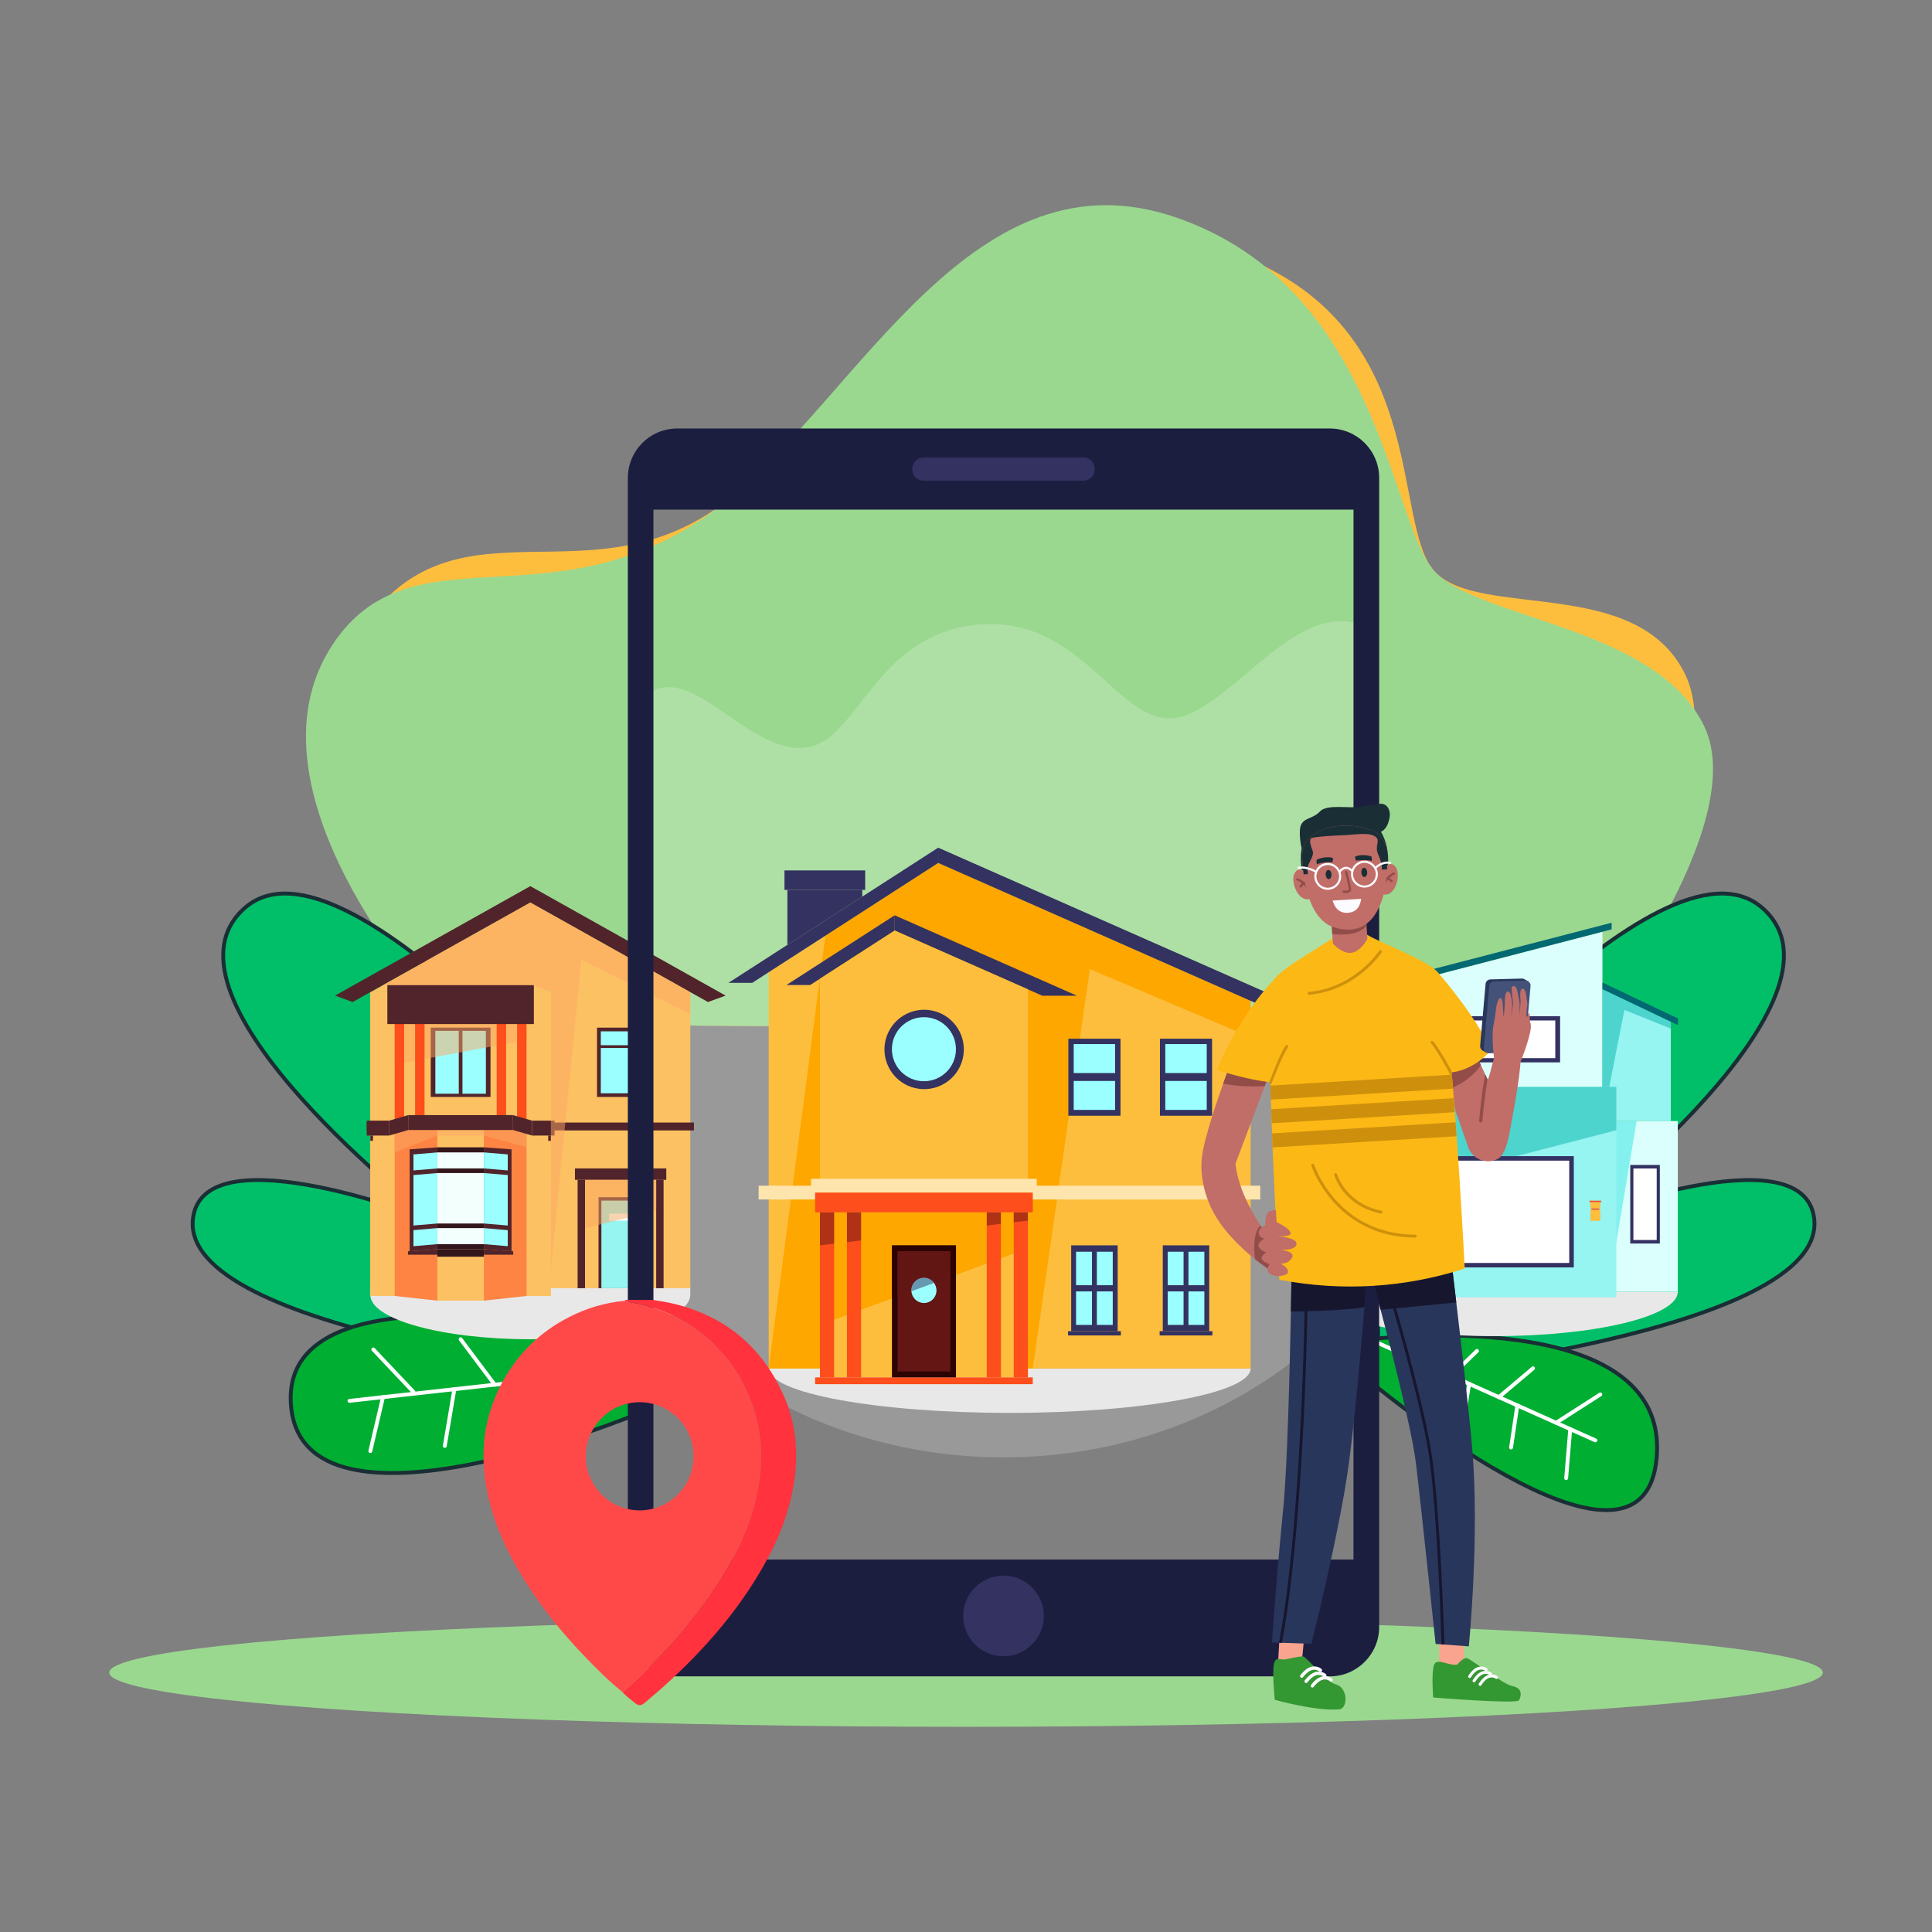 <svg xmlns="http://www.w3.org/2000/svg" xmlns:xlink="http://www.w3.org/1999/xlink" id="Calque_1" x="0px" y="0px" viewBox="0 0 498.91 498.91" style="enable-background:new 0 0 498.91 498.91;" xml:space="preserve"><rect x="0" y="0" width="498.91" height="498.91" fill="#808080" stroke="none"/><style type="text/css">	.st0{fill:#9AD88F;}	.st1{fill:#FDBE3E;}	.st2{fill:#00BF68;stroke:#1A2E35;stroke-miterlimit:10;}	.st3{fill:#00AE32;stroke:#1A2E35;stroke-miterlimit:10;}	.st4{fill:none;stroke:#FFFFFF;stroke-linecap:round;stroke-miterlimit:10;}	.st5{opacity:0.2;fill:#FFFFFF;}	.st6{fill:#E8E8E8;}	.st7{fill:#FDA700;}	.st8{fill:#FDE5AD;}	.st9{fill:#333260;}	.st10{fill:#FD4E1B;}	.st11{fill:#2D0303;}	.st12{opacity:0.5;fill:#2D0303;}	.st13{fill:#631614;}	.st14{opacity:0.5;fill:#631614;}	.st15{fill:#9BFFFF;}	.st16{opacity:0.5;fill:#333260;}	.st17{fill:#DBFFFC;}	.st18{opacity:0.5;fill:#2FE4E3;}	.st19{fill:#026872;}	.st20{fill:#96F4F1;}	.st21{opacity:0.5;fill:#04B4AA;}	.st22{fill:#333262;}	.st23{fill:#FFFFFF;}	.st24{fill:#FCC162;}	.st25{fill:#51242B;}	.st26{opacity:0.5;fill:#FDA864;}	.st27{fill:#FD8443;}	.st28{fill:#F3FFFC;}	.st29{fill:#32161C;}	.st30{fill:#1C1E40;}	.st31{fill:#FF323D;}	.st32{fill:#FF4949;}	.st33{fill:#F9A48F;}	.st34{fill:#339732;}	.st35{fill:#FCFBFF;}	.st36{fill:#29365C;}	.st37{fill:#16162F;}	.st38{fill:#C16D68;}	.st39{fill:#924D49;}	.st40{fill:#FCB814;}	.st41{fill:#445279;}	.st42{fill:#CE900C;}	.st43{fill:#1A2E35;}</style><g>	<g>		<ellipse class="st0" cx="249.46" cy="431.92" rx="221.25" ry="14"></ellipse>	</g>	<path class="st1" d="M116.1,264.44c0,0-49.52-65.78-21.4-104.03c24.44-33.26,58.73-3.97,93.41-31.46  c34.67-27.49,77.24-82.03,129.57-63.85c52.32,18.18,41.32,70.06,52.81,82.48c11.49,12.42,52.28,0.89,64.7,26.61  c12.42,25.72-24.73,92.15-24.73,92.15L116.1,264.44z"></path>	<path class="st0" d="M116.1,264.44c0,0-56.49-58.83-30.04-98.24c21.13-31.48,59.12-2.3,102.05-37.25  c34.32-27.94,63.5-90.9,115.82-72.72c52.32,18.18,55.06,78.93,66.55,91.34c11.49,12.42,57.16,14.19,69.58,39.91  c12.42,25.72-29.61,78.84-29.61,78.84L116.1,264.44z"></path>	<path class="st2" d="M355.35,302.41c0,0,73.62-90.98,99.78-67.92c26.16,23.06-48.72,80.77-48.72,80.77s58.75-23.07,62.03-0.91  c4.43,29.95-112.43,41.34-112.43,41.34L355.35,302.41z"></path>	<path class="st2" d="M162.96,302.41c0,0-73.62-90.98-99.78-67.92c-26.16,23.06,48.72,80.77,48.72,80.77s-58.75-23.07-62.03-0.91  c-4.43,29.95,112.43,41.34,112.43,41.34L162.96,302.41z"></path>	<path class="st3" d="M165.22,345.84c0,0-92.76-21.78-90.1,16.8c2.66,38.58,90.1,2.23,90.1,2.23V345.84z"></path>	<g>		<line class="st4" x1="165.22" y1="353.4" x2="90.25" y2="361.75"></line>		<line class="st4" x1="98.9" y1="360.79" x2="95.63" y2="374.72"></line>		<line class="st4" x1="117.34" y1="358.73" x2="114.86" y2="373.39"></line>		<line class="st4" x1="136.94" y1="356.56" x2="134.98" y2="369.07"></line>		<line class="st4" x1="154.56" y1="354.82" x2="153.27" y2="364.08"></line>		<line class="st4" x1="106.77" y1="359.45" x2="96.4" y2="348.48"></line>		<line class="st4" x1="127.74" y1="357.57" x2="118.95" y2="345.84"></line>		<line class="st4" x1="145.81" y1="355.56" x2="138.58" y2="344.7"></line>	</g>	<path class="st3" d="M353.68,345.84c0,0,77.54-9.46,74.14,30.5c-3.41,39.95-75.32-20.65-75.32-20.65L353.68,345.84z"></path>	<g>		<line class="st4" x1="353.68" y1="345.84" x2="411.97" y2="371.95"></line>		<line class="st4" x1="405.49" y1="369.05" x2="404.44" y2="381.7"></line>		<line class="st4" x1="391.83" y1="362.93" x2="390.21" y2="373.8"></line>		<line class="st4" x1="379.39" y1="357.35" x2="377.67" y2="367.9"></line>		<line class="st4" x1="368.37" y1="352.42" x2="367.28" y2="362.63"></line>		<line class="st4" x1="401.85" y1="367.41" x2="413.26" y2="360.09"></line>		<line class="st4" x1="387.05" y1="360.79" x2="395.88" y2="353.35"></line>		<line class="st4" x1="374.76" y1="355.28" x2="381.41" y2="348.86"></line>	</g>	<path class="st5" d="M352.77,161.88v171.11c-3.78,4.75-8,9.19-12.6,13.28c-20.85,18.6-49.46,30.07-81.03,30.07  c-31.58,0-60.19-11.46-81.03-30.07c-4.66-4.14-8.92-8.64-12.74-13.45V181.27c11.52-14.08,28.15,15.41,44.08,11.53  c12.36-3.01,17.21-29.11,43.04-31.48c26.68-2.46,35.81,25.33,50.34,24.16C317.33,184.31,334.79,153.42,352.77,161.88z"></path>	<g>		<path class="st6" d="M322.96,353.4c0,6.33-27.86,11.46-62.22,11.46s-62.22-5.13-62.22-11.46H322.96z"></path>		<path class="st6" d="M433.27,333.58c0,6.33-21.25,11.46-47.45,11.46c-26.2,0-47.45-5.13-47.45-11.46H433.27z"></path>		<path class="st6" d="M95.63,332.15v2.23c0,6.33,18.5,11.46,41.31,11.46s41.31-5.13,41.31-11.46v-2.23H95.63z"></path>	</g>	<g>		<g>			<polygon class="st1" points="322.96,258.45 242.28,222.84 198.51,251.06 198.51,353.4 322.96,353.4    "></polygon>			<polygon class="st7" points="322.96,267.84 281.43,250.26 266.7,353.4 198.51,353.4 213.16,241.61 242.28,222.84 322.96,258.45        "></polygon>			<rect x="195.9" y="306.19" class="st8" width="15.84" height="3.56"></rect>			<rect x="265.44" y="306.19" class="st8" width="60" height="3.56"></rect>			<polygon class="st9" points="336.42,260.44 327.46,260.44 242.28,222.84 242.28,218.9    "></polygon>			<polygon class="st9" points="242.28,218.9 242.28,222.84 194.24,253.81 188.1,253.81    "></polygon>			<polygon class="st9" points="278.1,257.13 269.16,257.13 231.04,240.3 231.04,236.36    "></polygon>			<polygon class="st9" points="231.04,236.36 231.04,240.3 209.21,254.37 203.08,254.37    "></polygon>			<polygon class="st1" points="265.44,255.48 231.04,240.3 211.74,252.74 211.74,355.69 265.44,355.69    "></polygon>			<polygon class="st7" points="211.74,313.06 265.44,313.06 265.44,322.37 211.74,342.15    "></polygon>			<rect x="209.45" y="304.41" class="st8" width="58.28" height="3.56"></rect>			<rect x="210.49" y="307.97" class="st10" width="56.21" height="5.09"></rect>			<rect x="210.49" y="355.69" class="st10" width="56.21" height="1.75"></rect>			<g>				<rect x="230.33" y="321.59" class="st11" width="16.54" height="34.1"></rect>				<polygon class="st12" points="246.87,321.59 246.87,329.22 230.33,335.3 230.33,321.59     "></polygon>				<rect x="231.77" y="323.11" class="st13" width="13.64" height="31.06"></rect>				<polygon class="st14" points="245.41,323.11 245.41,329.75 231.77,334.78 231.77,323.11     "></polygon>				<path class="st15" d="M241.83,333.23c0,1.8-1.45,3.25-3.24,3.25c-1.71,0-3.12-1.34-3.23-3.04c-0.01-0.08-0.01-0.14-0.01-0.22     c0-1.79,1.45-3.24,3.24-3.24c1.07,0,2.01,0.52,2.6,1.31C241.6,331.84,241.83,332.51,241.83,333.23z"></path>				<path class="st16" d="M241.19,331.31l-5.83,2.14c-0.01-0.08-0.01-0.14-0.01-0.22c0-1.79,1.45-3.24,3.24-3.24     C239.66,329.99,240.61,330.51,241.19,331.31z"></path>			</g>			<rect x="211.74" y="313.06" class="st10" width="3.66" height="42.63"></rect>			<rect x="218.71" y="313.06" class="st10" width="3.65" height="42.63"></rect>			<rect x="254.82" y="313.06" class="st10" width="3.65" height="42.63"></rect>			<rect x="261.78" y="313.06" class="st10" width="3.66" height="42.63"></rect>			<g>				<rect x="276.62" y="321.59" class="st9" width="12" height="22.17"></rect>				<rect x="277.88" y="333.49" class="st15" width="9.47" height="8.65"></rect>				<rect x="277.88" y="323.24" class="st15" width="9.47" height="8.65"></rect>				<rect x="281.99" y="322.37" class="st9" width="1.26" height="20.82"></rect>				<rect x="275.81" y="343.76" class="st9" width="13.63" height="1.1"></rect>			</g>			<g>				<rect x="300.27" y="321.59" class="st9" width="12" height="22.17"></rect>				<rect x="301.54" y="333.49" class="st15" width="9.47" height="8.65"></rect>				<rect x="301.54" y="323.24" class="st15" width="9.47" height="8.65"></rect>				<rect x="305.64" y="322.37" class="st9" width="1.26" height="20.82"></rect>				<rect x="299.46" y="343.76" class="st9" width="13.63" height="1.1"></rect>			</g>							<ellipse transform="matrix(0.231 -0.973 0.973 0.231 -80.093 440.566)" class="st9" cx="238.59" cy="270.94" rx="10.25" ry="10.25"></ellipse>			<circle class="st15" cx="238.59" cy="270.94" r="8.27"></circle>			<polygon class="st14" points="211.74,313.06 215.4,313.06 215.4,321.16 211.74,321.59    "></polygon>			<polygon class="st14" points="218.71,313.06 222.36,313.06 222.36,320.33 218.71,320.76    "></polygon>			<polygon class="st14" points="254.82,313.06 258.47,313.06 258.47,316.04 254.82,316.47    "></polygon>			<polygon class="st14" points="265.44,313.06 265.44,315.21 261.78,315.64 261.78,313.06    "></polygon>			<g>				<rect x="275.89" y="268.23" class="st9" width="13.46" height="19.89"></rect>				<rect x="277.27" y="269.62" class="st15" width="10.7" height="7.48"></rect>				<rect x="277.27" y="279.14" class="st15" width="10.7" height="7.48"></rect>			</g>			<g>				<rect x="299.54" y="268.23" class="st9" width="13.46" height="19.89"></rect>				<rect x="300.92" y="269.62" class="st15" width="10.7" height="7.48"></rect>				<rect x="300.92" y="279.14" class="st15" width="10.7" height="7.48"></rect>			</g>			<rect x="202.58" y="224.77" class="st9" width="20.84" height="5.04"></rect>			<polygon class="st9" points="222.67,231.54 203.33,244 203.33,229.81 222.67,229.81    "></polygon>		</g>		<g>			<polygon class="st17" points="413.81,240.61 342.51,259.11 342.51,333.58 413.81,333.58    "></polygon>			<polygon class="st18" points="363.04,284.08 354.69,333.58 363.04,333.58    "></polygon>			<polygon class="st19" points="340.14,259.73 416.18,239.99 416.18,238.28 340.14,258.02    "></polygon>			<polygon class="st20" points="431.47,263.84 413.81,255.43 413.81,289.49 431.47,289.49    "></polygon>			<polygon class="st21" points="431.47,265.62 419.48,260.81 413.81,289.49 413.81,289.49 413.81,255.43 431.47,263.84    "></polygon>			<rect x="413.81" y="289.49" class="st17" width="19.46" height="44.09"></rect>			<polygon class="st18" points="422.64,289.49 417.39,320.76 413.81,320.76 413.81,289.49    "></polygon>			<polygon class="st19" points="433.34,263.02 413.81,253.72 413.81,255.43 433.34,264.73    "></polygon>			<rect x="338.37" y="289.49" class="st20" width="4.14" height="44.09"></rect>			<rect x="363.04" y="280.66" class="st20" width="54.35" height="54.35"></rect>			<polygon class="st21" points="417.39,280.66 417.39,291.86 363.04,305.95 363.04,280.66    "></polygon>			<rect x="374.02" y="298.56" class="st22" width="32.39" height="28.73"></rect>			<rect x="375.2" y="299.72" class="st23" width="30.03" height="26.42"></rect>			<rect x="353.45" y="262.43" class="st22" width="49.42" height="11.91"></rect>			<g>				<rect x="346.33" y="310.47" class="st22" width="12.88" height="23.11"></rect>				<rect x="346.83" y="311.09" class="st19" width="11.88" height="22.49"></rect>				<rect x="349.54" y="314.42" class="st23" width="6.47" height="15.82"></rect>			</g>			<rect x="420.99" y="300.83" class="st22" width="7.64" height="20.29"></rect>			<rect x="421.8" y="301.74" class="st23" width="6.02" height="18.47"></rect>			<rect x="367.67" y="310.44" class="st1" width="2.57" height="1.61"></rect>			<rect x="367.67" y="312.41" class="st1" width="2.57" height="2.85"></rect>			<rect x="367.93" y="312.05" class="st10" width="2.06" height="0.36"></rect>			<rect x="367.44" y="310.06" class="st10" width="3.04" height="0.38"></rect>			<rect x="410.69" y="310.44" class="st1" width="2.57" height="1.61"></rect>			<rect x="410.69" y="312.41" class="st1" width="2.57" height="2.85"></rect>			<rect x="410.94" y="312.05" class="st10" width="2.06" height="0.36"></rect>			<rect x="410.45" y="310.06" class="st10" width="3.04" height="0.38"></rect>			<rect x="389.37" y="263.52" class="st23" width="12.26" height="9.73"></rect>			<rect x="354.69" y="263.52" class="st23" width="12.26" height="9.73"></rect>			<rect x="368.27" y="263.52" class="st23" width="19.88" height="9.73"></rect>			<polygon class="st21" points="342.51,301.74 339.48,333.58 342.51,333.58    "></polygon>		</g>		<g>			<rect x="95.63" y="256.21" class="st24" width="82.63" height="76.45"></rect>			<rect x="94.7" y="289.88" class="st25" width="84.5" height="2.04"></rect>			<polygon class="st24" points="136.94,233.05 95.63,256.21 178.26,256.21    "></polygon>			<polygon class="st25" points="187.38,257.1 182.82,258.76 136.95,233.05 91.07,258.76 86.51,257.1 136.95,228.83    "></polygon>			<rect x="95.63" y="256.21" class="st24" width="46.63" height="78.46"></rect>			<g>				<rect x="111.23" y="265.37" class="st25" width="15.44" height="17.9"></rect>				<rect x="112.42" y="266.2" class="st15" width="6.05" height="16.24"></rect>				<rect x="119.42" y="266.2" class="st15" width="6.05" height="16.24"></rect>			</g>			<polygon class="st26" points="135.97,254.38 135.97,268.55 101.92,274.9 101.92,254.38    "></polygon>			<g>				<g>					<rect x="101.92" y="256.21" class="st10" width="2.44" height="33.18"></rect>					<rect x="107.19" y="256.21" class="st10" width="2.44" height="33.18"></rect>					<rect x="128.26" y="256.21" class="st10" width="2.44" height="33.18"></rect>					<rect x="133.53" y="256.21" class="st10" width="2.44" height="33.18"></rect>				</g>			</g>			<polygon class="st27" points="101.92,289.39 135.97,289.39 135.97,334.67 124.95,335.87 112.94,335.87 101.92,334.67    "></polygon>			<rect x="112.94" y="289.39" class="st24" width="12.01" height="46.47"></rect>			<polygon class="st26" points="135.97,296.28 124.95,293.24 112.94,293.24 101.92,297.59 101.92,289.39 135.97,289.39    "></polygon>			<g>				<g>					<rect x="105.42" y="287.96" class="st25" width="27.05" height="3.85"></rect>					<polygon class="st25" points="137.4,293.24 132.47,291.81 132.47,287.96 137.4,289.39      "></polygon>					<polygon class="st25" points="100.49,293.24 105.42,291.81 105.42,287.96 100.49,289.39      "></polygon>					<rect x="137.4" y="289.39" class="st25" width="5.8" height="3.85"></rect>					<rect x="94.7" y="289.39" class="st25" width="5.8" height="3.85"></rect>					<rect x="141.57" y="293.24" class="st25" width="0.69" height="1.36"></rect>					<rect x="95.63" y="293.24" class="st25" width="0.69" height="1.36"></rect>				</g>			</g>			<rect x="100.03" y="254.38" class="st25" width="37.83" height="10.07"></rect>			<rect x="148.47" y="301.73" class="st25" width="23.59" height="2.94"></rect>			<rect x="154.56" y="309.16" class="st25" width="11.4" height="23.51"></rect>			<rect x="155.3" y="310.04" class="st20" width="9.92" height="22.62"></rect>			<rect x="149.16" y="304.67" class="st25" width="1.91" height="27.99"></rect>			<rect x="169.45" y="304.67" class="st25" width="1.91" height="27.99"></rect>			<rect x="157.29" y="313.4" class="st28" width="5.94" height="1.83"></rect>			<g>				<rect x="154.17" y="265.37" class="st25" width="12.18" height="17.9"></rect>				<rect x="155.15" y="270.62" class="st15" width="10.23" height="11.7"></rect>				<rect x="155.15" y="266.33" class="st15" width="10.23" height="3.58"></rect>			</g>			<g>				<polygon class="st25" points="112.94,322.59 105.79,323.11 105.79,296.8 112.94,296.28     "></polygon>				<rect x="112.94" y="296.28" class="st29" width="12.01" height="26.31"></rect>				<polygon class="st25" points="132.1,323.11 124.95,322.59 124.95,296.28 132.1,296.8     "></polygon>				<polygon class="st15" points="112.94,301.73 106.77,302.25 106.77,298.11 112.94,297.59     "></polygon>				<polygon class="st15" points="112.94,321.28 106.77,321.81 106.77,317.67 112.94,317.14     "></polygon>				<polygon class="st15" points="112.94,315.95 106.77,316.47 106.77,303.44 112.94,302.92     "></polygon>				<rect x="112.94" y="297.59" class="st28" width="12.01" height="4.14"></rect>				<rect x="112.94" y="317.14" class="st28" width="12.01" height="4.14"></rect>				<rect x="112.94" y="302.92" class="st28" width="12.01" height="13.03"></rect>				<polygon class="st15" points="131.12,302.25 124.95,301.73 124.95,297.59 131.12,298.11     "></polygon>				<polygon class="st15" points="131.12,321.81 124.95,321.28 124.95,317.14 131.12,317.67     "></polygon>				<polygon class="st15" points="131.12,316.47 124.95,315.95 124.95,302.92 131.12,303.44     "></polygon>				<polygon class="st25" points="112.94,324.01 105.36,324.01 105.36,323.11 105.79,323.11 112.94,322.59     "></polygon>				<polygon class="st25" points="132.53,324.01 124.95,324.01 124.95,322.59 132.1,323.11 132.53,323.11     "></polygon>				<rect x="112.94" y="322.59" class="st29" width="12.01" height="1.94"></rect>			</g>			<polygon class="st26" points="178.26,261.94 150.11,247.85 142.26,327.83 142.26,256.21 137.86,254.38 100.03,254.38     98.9,254.38 136.95,233.05 178.26,256.21    "></polygon>			<polygon class="st26" points="151.07,304.67 169.45,304.67 169.45,312.63 151.07,317.14    "></polygon>		</g>	</g>	<g>		<path class="st30" d="M343.38,110.65H174.9c-7.06,0-12.77,5.72-12.77,12.77v296.71c0,7.05,5.71,12.77,12.77,12.77h168.48   c7.05,0,12.77-5.72,12.77-12.77V123.41C356.15,116.37,350.43,110.65,343.38,110.65z M349.52,402.74H168.74V131.6h180.78V402.74z"></path>		<circle class="st9" cx="259.14" cy="417.29" r="10.41"></circle>		<path class="st9" d="M279.79,124.13h-41.32c-1.6,0-2.89-1.3-2.89-2.89v-0.2c0-1.6,1.3-2.89,2.89-2.89h41.32   c1.6,0,2.89,1.3,2.89,2.89v0.2C282.69,122.83,281.39,124.13,279.79,124.13z"></path>	</g>	<g>		<path class="st31" d="M168.67,335.7c1.55,0.27,3.12,0.47,4.65,0.82c13.65,3.11,23.39,11.08,29.05,23.86   c2.9,6.54,3.77,13.46,2.92,20.61c-0.85,7.2-3.13,13.93-6.46,20.32c-6.91,13.31-16.58,24.42-27.65,34.39   c-1.54,1.39-3.14,2.72-4.73,4.05c-0.95,0.79-1.59,0.78-2.53-0.02c-1.11-0.94-2.34-1.75-3.27-2.89c0.25-0.01,0.45-0.12,0.63-0.29   c1.57-1.44,3.2-2.83,4.72-4.34c2.32-2.3,4.57-4.65,6.82-7.02c1.14-1.2,2.26-2.44,3.29-3.73c2.28-2.85,4.59-5.68,6.72-8.66   c2.9-4.08,5.47-8.34,7.69-12.81c1.73-3.46,3.12-7.07,4.14-10.82c0.96-3.5,1.64-7.03,1.82-10.67c0.08-1.62,0.01-3.23-0.01-4.85   c-0.02-1.6-0.3-3.16-0.56-4.73c-0.53-3.23-1.57-6.29-2.87-9.29c-1.73-4-4.12-7.56-7.02-10.76c-3.85-4.25-8.46-7.51-13.72-9.82   c-1.61-0.71-3.28-1.25-4.97-1.78c-2.04-0.64-4.16-0.84-6.22-1.35c0.15-0.05,0.34-0.03,0.4-0.24   C163.9,335.7,166.28,335.7,168.67,335.7z"></path>		<path class="st32" d="M161.12,335.94c2.06,0.51,4.18,0.71,6.22,1.35c1.68,0.53,3.36,1.07,4.97,1.78   c5.25,2.31,9.86,5.57,13.72,9.82c2.9,3.21,5.29,6.77,7.02,10.76c1.3,3,2.34,6.06,2.87,9.29c0.26,1.56,0.54,3.12,0.56,4.73   c0.02,1.62,0.09,3.23,0.01,4.85c-0.18,3.64-0.86,7.17-1.82,10.67c-1.03,3.75-2.42,7.36-4.14,10.82c-2.23,4.46-4.8,8.73-7.69,12.81   c-2.12,2.98-4.43,5.81-6.72,8.66c-1.04,1.3-2.15,2.53-3.29,3.73c-2.25,2.36-4.5,4.72-6.82,7.02c-1.52,1.5-3.14,2.89-4.72,4.34   c-0.18,0.17-0.38,0.28-0.63,0.29c-3.34-2.65-6.34-5.67-9.29-8.72c-5.21-5.39-10.02-11.13-14.18-17.37   c-5.34-8-9.64-16.47-11.48-26.03c-1.86-9.69-0.75-18.96,3.94-27.69c4.01-7.46,9.83-13.13,17.39-16.97   C151.47,337.82,156.16,336.41,161.12,335.94z M151.27,376.1c0.01,7.7,6.31,13.97,13.98,13.93c7.65-0.04,13.87-6.28,13.87-13.94   c0.01-7.7-6.26-14-13.93-13.99C157.52,362.1,151.25,368.4,151.27,376.1z"></path>	</g>	<g>		<g>			<g>				<g>					<polygon class="st33" points="330.46,421.94 330.04,429.46 336.14,429.59 336.89,421.69      "></polygon>					<g>						<path class="st34" d="M332.46,428.4c0,0,3.14-0.71,4-0.66c0.86,0.05,6.37,6.71,8.3,7.16c3.49,0.82,3.29,6.31,1.14,6.5       c-6.22,0.55-16.71-2.46-16.71-2.46s-0.71-7.08-0.2-9.28C329.5,427.47,330.71,428.99,332.46,428.4z"></path>						<g>							<g>								<path class="st35" d="M337.36,434.61c-0.11,0.02-0.23,0-0.33-0.08c-0.19-0.14-0.23-0.41-0.09-0.6         c0.05-0.06,1.16-1.57,2.48-2.06c1.76-0.65,2.95,0.43,3,0.48c0.17,0.16,0.18,0.43,0.02,0.61c-0.16,0.17-0.43,0.18-0.61,0.02         c-0.03-0.03-0.87-0.77-2.12-0.3c-1.08,0.4-2.07,1.75-2.08,1.77C337.56,434.53,337.46,434.59,337.36,434.61z"></path>							</g>							<g>								<path class="st35" d="M336.22,433.27c-0.11,0.02-0.23,0-0.33-0.08c-0.19-0.14-0.23-0.41-0.09-0.6         c0.05-0.06,1.16-1.57,2.48-2.06c1.76-0.65,2.95,0.43,3,0.48c0.17,0.16,0.18,0.43,0.02,0.61c-0.16,0.17-0.43,0.18-0.61,0.02         c-0.03-0.03-0.87-0.77-2.12-0.3c-1.08,0.4-2.07,1.75-2.08,1.77C336.43,433.19,336.33,433.25,336.22,433.27z"></path>							</g>							<g>								<path class="st35" d="M338.97,435.78c-0.11,0.02-0.23,0-0.33-0.08c-0.19-0.14-0.23-0.41-0.09-0.6         c0.05-0.06,1.16-1.57,2.48-2.06c1.76-0.65,2.95,0.43,3,0.48c0.17,0.16,0.18,0.43,0.02,0.61c-0.16,0.17-0.43,0.18-0.61,0.02         c-0.03-0.03-0.87-0.77-2.12-0.3c-1.08,0.4-2.07,1.75-2.08,1.77C339.18,435.7,339.08,435.76,338.97,435.78z"></path>							</g>						</g>					</g>				</g>				<g>					<path class="st36" d="M352.89,330.31c0,0-0.13,1.77-0.36,4.69c-0.06,0.77-0.13,1.63-0.2,2.56c-0.79,9.83-2.32,27.6-3.99,40.21      c-2.34,17.68-9.71,46.72-9.71,46.72l-7.61-0.26l-0.75-0.03l-1.8-0.06c0,0,1.27-18.38,2.88-34.33c1.07-10.52,1.7-35.42,2-51.14      c0.16-8.11,0.23-13.78,0.23-13.78L352.89,330.31z"></path>				</g>				<path class="st37" d="M352.89,330.31c0,0-0.13,1.77-0.36,4.69c-0.06,0.77-0.13,1.63-0.2,2.56c-3.51,0.66-13.16,1.11-18.97,1.11     c0.16-8.11,0.23-13.78,0.23-13.78L352.89,330.31z"></path>				<g>					<path class="st37" d="M337.69,334.87c-0.01,0.6-0.71,57.89-6.66,89.36l-0.75-0.03c5.96-31.38,6.66-88.74,6.67-89.34      L337.69,334.87z"></path>				</g>			</g>			<g>				<g>					<polygon class="st33" points="378.17,423.38 377.92,430.17 371.72,429.84 371.58,422.63      "></polygon>					<g>						<g>							<g>								<path class="st34" d="M376.34,429.85c0,0,1.35-1.76,2.4-1.67c1.05,0.09,9.07,6.67,11.85,7.24c2.77,0.57,2.2,2.61,1.68,3.65         c-0.53,1.04-22.18-0.72-22.18-0.72s-0.5-6.46,0.24-8.42C371.07,427.97,374.16,430.29,376.34,429.85z"></path>								<g>									<g>										<path class="st35" d="M380.76,434.42c-0.1,0.03-0.21,0.02-0.3-0.04c-0.19-0.11-0.25-0.35-0.14-0.53           c0.04-0.06,0.91-1.52,2.06-2.08c1.53-0.75,2.71,0.13,2.75,0.17c0.17,0.13,0.2,0.38,0.07,0.55           c-0.13,0.17-0.38,0.2-0.55,0.07c-0.03-0.02-0.85-0.62-1.94-0.09c-0.94,0.46-1.72,1.77-1.73,1.78           C380.94,434.34,380.86,434.4,380.76,434.42z"></path>									</g>									<g>										<path class="st35" d="M379.62,433.31c-0.1,0.03-0.21,0.02-0.3-0.04c-0.19-0.11-0.25-0.35-0.14-0.53           c0.04-0.06,0.91-1.52,2.06-2.08c1.53-0.75,2.71,0.13,2.75,0.17c0.17,0.13,0.2,0.38,0.07,0.55           c-0.13,0.17-0.38,0.2-0.55,0.07c-0.03-0.02-0.85-0.62-1.94-0.09c-0.94,0.46-1.72,1.77-1.73,1.78           C379.8,433.22,379.71,433.28,379.62,433.31z"></path>									</g>									<g>										<path class="st35" d="M382.32,435.34c-0.1,0.03-0.21,0.02-0.3-0.04c-0.19-0.11-0.25-0.35-0.14-0.53           c0.04-0.06,0.91-1.52,2.06-2.08c1.53-0.75,2.71,0.13,2.75,0.17c0.17,0.13,0.2,0.38,0.07,0.55           c-0.13,0.17-0.38,0.2-0.55,0.07c-0.03-0.02-0.85-0.62-1.94-0.09c-0.94,0.46-1.72,1.77-1.73,1.78           C382.5,435.25,382.42,435.31,382.32,435.34z"></path>									</g>								</g>							</g>						</g>					</g>				</g>				<path class="st36" d="M379.3,425.15l-6.3-0.47l-0.75-0.05l-1.53-0.11c0,0-3.87-36.85-5.08-46.67     c-1.05-8.53-5.94-27.69-9.11-39.61c-0.9-3.38-1.66-6.19-2.16-8c-0.38-1.42-0.61-2.23-0.61-2.23l21.07-2.04     c0,0,0.06,0.46,0.16,1.3c0.2,1.71,0.6,4.97,1.08,9.08c1.32,11.18,3.32,28.57,4.09,37.42     C382.14,396.56,379.3,425.15,379.3,425.15z"></path>				<path class="st37" d="M376.06,336.34l-19.53,1.89c-0.9-3.38-1.66-6.19-2.16-8l20.62-2.98     C375.19,328.97,375.59,332.23,376.06,336.34z"></path>				<g>					<path class="st37" d="M373,424.68l-0.75-0.05c-0.37-11.4-1.48-39.86-3.77-51.92c-2.87-15.21-9.47-37.36-9.54-37.58l0.72-0.21      c0.07,0.22,6.68,22.41,9.55,37.66C371.51,384.71,372.64,413.31,373,424.68z"></path>				</g>			</g>			<g>				<path class="st38" d="M373.64,273.32c0.41,2.75,0.84,5.4,1.21,7.61c0.6,3.57,1.05,6.02,1.05,6.02l3.23,9.27     c1.11,3.17,4.79,4.59,7.74,3c0.05-0.02,0.11-0.05,0.15-0.08c1.08-0.83,1.94-2.44,2.73-6.23c0,0,0,0,0,0     c0.03-0.33,2.89-14.47,2.92-19.56l-6.55-0.62c-0.28-0.61-1.69,6.66-2,5.99c-0.2-0.43-0.4-0.88-0.61-1.33     c-0.35-0.75-0.71-1.53-1.08-2.32c-0.52-1.12-1.06-2.28-1.6-3.45c-4-8.62-8.27-17.74-8.27-17.74     C371.18,254.65,372.33,264.55,373.64,273.32z"></path>				<path class="st39" d="M373.64,273.32c0.41,2.75,0.84,5.4,1.21,7.61c3.8-1.43,6.24-4.01,7.59-5.87c-0.52-1.12-1.06-2.28-1.6-3.45     L373.64,273.32z"></path>				<g>					<path class="st39" d="M382.34,289.9c0.02,0,0.04,0,0.06,0c0.2-0.01,0.37-0.17,0.39-0.38c0.44-4.95,0.97-8.61,1.34-10.81      c-0.2-0.43-0.41-0.88-0.61-1.33c-0.35,1.94-1.02,6.08-1.56,12.07C381.94,289.68,382.11,289.88,382.34,289.9z"></path>				</g>				<path class="st40" d="M385.04,271.09c0,0-0.8,1.07-2.23,2.28c-1.74,1.47-4.98,3.35-8.29,3.58c-3.17-9.95-4.17-22.5-3.21-25.82     C372.94,252.92,381.27,262.87,385.04,271.09z"></path>				<g>					<path class="st36" d="M382.8,271.26l0.1,0.06l0.88,0.51l0.21-0.37l7.66-0.21c0.65-0.02,1.18-0.52,1.24-1.16l1.41-16.01      c0.01-0.08,0.01-0.16,0-0.23l0.29-0.45l-0.92-0.53l-0.04-0.02l-0.03-0.01c-0.18-0.09-0.39-0.14-0.61-0.14l-8.13,0.22      c-0.65,0.02-1.18,0.52-1.23,1.16l-1.41,16.01C382.19,270.57,382.43,271.01,382.8,271.26z"></path>					<path class="st41" d="M384.47,272l8.12-0.22c0.65-0.02,1.18-0.52,1.24-1.16l1.41-16.01c0.07-0.76-0.54-1.41-1.3-1.39      l-8.12,0.22c-0.65,0.02-1.18,0.52-1.24,1.16l-1.41,16.01C383.09,271.37,383.7,272.02,384.47,272z"></path>				</g>				<path class="st38" d="M394.62,261.61c0.75,0.09,0.13,1.19,0.63,2.74c0.62,1.93-2.59,9.86-2.59,9.86     c-3.11,1.41-6.85-1.07-6.85-1.07s-0.8-6.04-0.05-8.77c0,0,0.44-2.44,0.57-3.87c0.13-1.42,0.76-3.05,1.21-2.76     c0.45,0.29,0.56,1.45,0.57,2.33c0.01,0.88,0.19,2.57,0.19,2.57s0.24-2.08,0.28-3.23c0.04-1.15-0.05-2.97,0.65-3.33     c0.88-0.45,1.13,2,1.24,2.88c0.11,0.89-0.24,3.64-0.24,3.64s0.6-3.09,0.45-4.01c-0.15-0.92-0.34-2.71-0.3-3.46     c0.05-0.76,1.02-0.63,1.31,0.3c0.29,0.93,0.63,2.81,0.71,3.44c0.1,0.8-0.09,3.47-0.09,3.47s0.38-3.04,0.36-3.84     c-0.02-0.65-0.22-1.94,0.01-2.69c0.23-0.75,1.13-0.89,1.42,1.08c0.29,1.97,0.34,2.21,0.28,2.8c-0.1,1.04-0.28,2.19-0.16,2.62     c0.06,0.21,0.3,0.22,0.3,0.22L394.62,261.61z"></path>			</g>			<g>				<g>					<path class="st40" d="M378.24,327.59c-15.7,5-31.65,5.95-47.87,2.89c-0.31-4.42-1.13-18.91-1.75-34.19      c-0.02-0.51-0.04-1.01-0.06-1.52c-0.02-0.41-0.03-0.81-0.05-1.22c-0.01-0.29-0.02-0.59-0.03-0.88      c-0.01-0.13-0.01-0.27-0.01-0.4c-0.02-0.4-0.03-0.81-0.04-1.2c-0.01-0.33-0.03-0.67-0.04-1c0-0.05,0-0.09,0-0.14      c0-0.04,0-0.08,0-0.12c-0.02-0.35-0.03-0.7-0.04-1.05c0-0.07-0.01-0.14-0.01-0.2c-0.01-0.42-0.03-0.84-0.04-1.26      c-0.01-0.29-0.02-0.57-0.03-0.86c0-0.12-0.01-0.23-0.01-0.35c-0.02-0.32-0.03-0.64-0.03-0.96c0-0.1-0.01-0.19-0.01-0.29      c-0.01-0.29-0.02-0.59-0.02-0.88c0-0.12-0.01-0.25-0.01-0.37c-0.01-0.42-0.03-0.84-0.04-1.25c-0.02-0.41-0.03-0.81-0.04-1.2      c-0.01-0.27-0.02-0.53-0.03-0.8c-0.02-0.58-0.03-1.15-0.04-1.72c-0.34-13.09-0.3-23.82,0.64-25.29      c2.18-3.41,12.72-8.89,15.9-11.42l0.03,0.52c0,0,2.25,2.63,4.58,2.28c2.12-0.31,3.6-2.87,3.84-3.33      c1.73,1.07,5.66,2.72,9.48,4.51c3.82,1.78,7.53,3.69,8.82,5.25c1.1,1.35,2.33,11.81,3.45,24.67l0,0.04      c0.02,0.24,0.04,0.48,0.06,0.72l0,0.04c0.01,0.19,0.03,0.37,0.05,0.56c0.01,0.12,0.02,0.23,0.03,0.35      c0.02,0.26,0.05,0.53,0.07,0.79c0.03,0.4,0.07,0.79,0.1,1.2c0.03,0.41,0.06,0.83,0.1,1.25c0.01,0.12,0.02,0.25,0.03,0.37      c0.02,0.29,0.05,0.59,0.07,0.88c0.01,0.1,0.01,0.19,0.02,0.29c0.02,0.32,0.05,0.64,0.08,0.96l0.03,0.35      c0.02,0.28,0.04,0.57,0.07,0.85c0.03,0.42,0.06,0.84,0.1,1.25c0,0.07,0.01,0.13,0.02,0.2c0.02,0.35,0.05,0.7,0.08,1.05      c0,0.04,0.01,0.08,0.01,0.12c0,0.05,0.01,0.09,0.01,0.14c0.03,0.33,0.05,0.66,0.08,1c0.03,0.4,0.06,0.79,0.09,1.2      c0.01,0.13,0.02,0.27,0.03,0.4c0.02,0.29,0.05,0.59,0.07,0.88c0.03,0.41,0.06,0.81,0.09,1.22c0.04,0.51,0.07,1.01,0.11,1.52      C377.22,308.63,378.03,323.13,378.24,327.59z"></path>				</g>				<g>					<path class="st42" d="M375.21,281.12l-47.04,2.84c0-0.12-0.01-0.25-0.01-0.37c-0.01-0.42-0.03-0.84-0.04-1.25      c-0.02-0.41-0.03-0.81-0.04-1.2c-0.01-0.27-0.02-0.53-0.03-0.8l46.85-2.83c0.02,0.26,0.05,0.53,0.07,0.79      c0.03,0.4,0.07,0.79,0.1,1.2c0.03,0.41,0.06,0.83,0.1,1.25C375.19,280.87,375.2,280.99,375.21,281.12z"></path>					<path class="st42" d="M375.68,287.21l-47.31,2.86c0-0.05,0-0.09,0-0.14c0-0.04,0-0.08,0-0.12c-0.02-0.35-0.03-0.7-0.04-1.05      c0-0.07-0.01-0.14-0.01-0.2c-0.01-0.42-0.03-0.84-0.04-1.26c-0.01-0.29-0.02-0.57-0.03-0.86l47.16-2.85      c0.02,0.28,0.04,0.57,0.07,0.85c0.03,0.42,0.06,0.84,0.1,1.25c0,0.07,0.01,0.13,0.02,0.2c0.02,0.35,0.05,0.7,0.08,1.05      c0,0.04,0.01,0.08,0.01,0.12C375.67,287.12,375.68,287.16,375.68,287.21z"></path>					<path class="st42" d="M376.14,293.43l-47.52,2.87c-0.02-0.51-0.04-1.01-0.06-1.52c-0.02-0.41-0.03-0.81-0.05-1.22      c-0.01-0.29-0.02-0.59-0.03-0.88l47.4-2.86c0.02,0.29,0.05,0.59,0.07,0.88c0.03,0.41,0.06,0.81,0.09,1.22      C376.07,292.42,376.11,292.92,376.14,293.43z"></path>				</g>				<g>					<path class="st42" d="M369.55,269.41c1.48,1.77,3.74,5.85,4.76,7.74c0.14,0.26,0.25,0.48,0.34,0.64      c0.12,0.22,0.18,0.34,0.18,0.35c0.03,0.06,0.08,0.12,0.14,0.15c-0.03-0.38-0.06-0.77-0.1-1.15c-0.01-0.19-0.03-0.38-0.05-0.56      l0-0.03c-0.21-0.38-0.45-0.84-0.73-1.33c-1.15-2.07-2.78-4.86-3.98-6.29c-0.13-0.16-0.37-0.18-0.52-0.05      C369.44,269.02,369.42,269.26,369.55,269.41z"></path>				</g>				<g>					<path class="st42" d="M338.09,256.88c0,0,0.01,0,0.01,0c6.34-0.59,11.07-3.52,13.93-5.88c3.1-2.56,4.68-4.94,4.74-5.04      c0.11-0.17,0.06-0.4-0.11-0.51c-0.17-0.11-0.4-0.06-0.51,0.11c-0.06,0.09-6.37,9.51-18.13,10.6c-0.2,0.02-0.35,0.2-0.34,0.4      C337.72,256.74,337.89,256.89,338.09,256.88z"></path>				</g>				<g>					<path class="st42" d="M365.48,319.59c0.19-0.01,0.35-0.17,0.35-0.37c0-0.2-0.16-0.37-0.37-0.37      c-10.46-0.05-16.99-4.96-20.63-9.06c-3.96-4.46-5.45-8.97-5.47-9.02c-0.06-0.19-0.27-0.3-0.47-0.24      c-0.19,0.06-0.3,0.27-0.24,0.47c0.06,0.19,1.55,4.68,5.6,9.26c3.74,4.23,10.45,9.28,21.2,9.33      C365.46,319.6,365.47,319.6,365.48,319.59z"></path>				</g>				<g>					<path class="st42" d="M356.64,313.39c0.16-0.01,0.31-0.13,0.34-0.3c0.04-0.2-0.09-0.4-0.29-0.44c-9.2-1.9-11.4-9.35-11.42-9.43      c-0.06-0.2-0.26-0.31-0.46-0.26c-0.2,0.06-0.31,0.26-0.26,0.46c0.02,0.08,0.58,2.03,2.34,4.24c1.62,2.03,4.61,4.68,9.65,5.72      C356.58,313.39,356.61,313.39,356.64,313.39z"></path>				</g>			</g>			<g>				<path class="st42" d="M332.58,270.43c-1.26,1.94-3.01,6.26-3.79,8.26c-0.11,0.27-0.19,0.5-0.26,0.68     c-0.09,0.23-0.14,0.36-0.14,0.37c-0.05,0.14-0.18,0.23-0.33,0.24l-0.01,0c-0.01-0.19-0.01-0.38-0.02-0.57     c-0.11,0.01-0.22,0.01-0.32,0.02c0.04-0.11,0.15-0.39,0.3-0.77c0.19-0.48,0.45-1.15,0.76-1.91c0.89-2.19,2.18-5.16,3.19-6.72     c0.11-0.17,0.34-0.22,0.51-0.11C332.65,270.03,332.69,270.26,332.58,270.43z"></path>			</g>			<g>				<path class="st43" d="M336.12,219.07c0,0-1.05-4.65-0.01-6.32c1.04-1.67,2.93-1.3,4.81-3.26c1.88-1.96,8.03-0.57,10.65-1.21     c1.44-0.35,3-0.25,4.41-0.63c2.01-0.54,3.23,1.42,2.86,3.45c-0.24,1.29-0.76,3.23-2.57,3.84     C356.28,214.96,338.48,212.81,336.12,219.07z"></path>				<path class="st43" d="M335.95,222.85c0.41,6.8,4.88,11.23,11.68,10.82c6.8-0.41,11.23-5.74,10.82-12.54     c-0.41-6.8-4.75-11.71-11.55-11.3C338.75,210.33,335.53,216.05,335.95,222.85z"></path>				<g>					<path class="st38" d="M337.65,225.68c0,0-2.04-2.4-3.32-0.24c-1.28,2.17,1.08,8.2,4.43,6.49L337.65,225.68z"></path>					<g>						<g>							<g>								<path class="st39" d="M337.89,230.08c-0.13,0.01-0.25-0.07-0.29-0.2c-0.65-1.87-2.66-2.52-2.68-2.52         c-0.15-0.05-0.24-0.21-0.19-0.36c0.05-0.15,0.21-0.24,0.36-0.19c0.09,0.03,2.31,0.74,3.06,2.89         c0.05,0.15-0.03,0.32-0.18,0.37C337.94,230.07,337.92,230.08,337.89,230.08z"></path>							</g>						</g>					</g>					<g>						<g>							<g>								<path class="st39" d="M335.85,229.24c-0.05,0-0.11-0.01-0.16-0.04c-0.14-0.08-0.19-0.26-0.11-0.4         c0.01-0.02,0.33-0.58,1.04-0.95c0.14-0.07,0.32-0.02,0.39,0.12c0.07,0.14,0.02,0.32-0.12,0.39c-0.55,0.29-0.8,0.71-0.8,0.71         C336.03,229.19,335.94,229.24,335.85,229.24z"></path>							</g>						</g>					</g>				</g>				<g>					<path class="st38" d="M357.12,224.51c0,0,1.74-2.63,3.27-0.64c1.53,2-0.08,8.27-3.61,6.98L357.12,224.51z"></path>					<g>						<g>							<g>								<path class="st39" d="M357.41,228.9c0.13-0.01,0.24-0.1,0.27-0.23c0.42-1.93,2.34-2.82,2.36-2.83         c0.15-0.07,0.21-0.24,0.15-0.38c-0.07-0.15-0.24-0.21-0.38-0.15c-0.09,0.04-2.21,1.01-2.69,3.24         c-0.03,0.16,0.07,0.31,0.22,0.35C357.36,228.9,357.38,228.9,357.41,228.9z"></path>							</g>						</g>					</g>					<g>						<g>							<g>								<path class="st39" d="M359.34,227.82c0.05,0,0.11-0.02,0.15-0.06c0.13-0.1,0.16-0.28,0.06-0.41         c-0.02-0.02-0.4-0.53-1.14-0.81c-0.15-0.06-0.32,0.02-0.38,0.17c-0.06,0.15,0.02,0.32,0.17,0.38         c0.58,0.22,0.88,0.61,0.88,0.61C359.15,227.79,359.24,227.83,359.34,227.82z"></path>							</g>						</g>					</g>				</g>				<path class="st38" d="M352.73,236.33l0.37,6.12c0,0-1.64,3.23-4.09,3.59c-2.45,0.36-4.82-2.4-4.82-2.4l-0.38-6.33L352.73,236.33     z"></path>				<path class="st39" d="M352.73,236.33l0.16,2.71c-1.54,1.94-4.46,2.57-8.85,2.19l-0.24-3.94L352.73,236.33z"></path>				<path class="st38" d="M336.64,225.63c0.05,0.35,0.1,0.71,0.15,1.07c0.15,0.91,0.33,1.83,0.55,2.76     c0.01,0.03,0.01,0.06,0.02,0.09c1.09,4.46,3.21,8.79,7.28,9.97c9.21,2.67,11.96-5.25,12.98-9.84c0.11-0.51,0.21-1.07,0.28-1.67     c0-0.02,0.01-0.05,0.01-0.08c0.08-0.67,0.15-1.39,0.2-2.13c0.04-0.55,0.06-1.1,0.08-1.66c0.05-1.35,0.05-2.71,0.04-3.91     c-0.03-2.75-1.83-5.17-4.45-6c-3.78-1.2-9.47-1.99-14.61,1.35c-1.9,1.23-3.01,3.37-2.91,5.63     C336.31,222.46,336.42,223.99,336.64,225.63z"></path>				<path class="st43" d="M343.84,225.79c0.04,0.65-0.27,1.2-0.68,1.23c-0.42,0.03-0.78-0.48-0.82-1.14     c-0.04-0.65,0.27-1.2,0.68-1.23C343.43,224.63,343.8,225.14,343.84,225.79z"></path>				<path class="st43" d="M353.05,225.24c0.04,0.65-0.27,1.2-0.68,1.23c-0.42,0.03-0.78-0.48-0.82-1.14     c-0.04-0.65,0.27-1.2,0.68-1.23C352.65,224.08,353.02,224.58,353.05,225.24z"></path>				<path class="st43" d="M354.11,221.14c0,0-2.43-0.79-4.21,0.11l0.24,1c0,0,2.67-0.39,4.05,0.08     C354.3,221.92,354.29,221.53,354.11,221.14z"></path>				<path class="st43" d="M340.04,221.99c0,0,2.32-1.08,4.19-0.4l-0.12,1.03c0,0-2.69-0.06-4.01,0.56     C339.96,222.79,339.91,222.4,340.04,221.99z"></path>				<g>					<g>						<g>							<path class="st39" d="M348.01,230.56c-0.48,0.09-1-0.01-1.08-0.03c-0.16-0.03-0.26-0.19-0.23-0.34        c0.03-0.16,0.19-0.26,0.34-0.23c0.28,0.06,0.93,0.11,1.17-0.1c0.05-0.04,0.11-0.12,0.09-0.29c-0.08-1.02-0.97-4.32-0.98-4.35        c-0.04-0.16,0.05-0.32,0.21-0.36c0.16-0.04,0.31,0.05,0.36,0.21c0.04,0.14,0.91,3.39,1,4.46c0.03,0.4-0.14,0.64-0.29,0.78        C348.44,230.44,348.23,230.52,348.01,230.56z"></path>						</g>					</g>				</g>				<path class="st35" d="M344.14,232.55c0.31,1.18,1.23,3.33,3.89,3.17c2.67-0.16,3.29-2.22,3.47-3.62L344.14,232.55z"></path>				<path class="st43" d="M358.18,224.49l-1.32,0.08c0.07-1.33-0.51-2.9-0.97-3.94c-1.05-2.36,0.81-3.54-0.82-4.66     c-1.62-1.12-5.45-0.37-8.13-0.29c-2.7,0.08-7.04,0.38-8.08,0.68c-1.04,0.3-0.36,2.02,0.11,3.36c0.47,1.33-1.12,2.93-1.32,4.35     c-0.06,0.41,0,1.01,0.1,1.65l-1.1,0.07c-0.23-1.7-0.35-3.29-0.4-4.58c-0.09-2.26,1.01-4.4,2.91-5.63     c5.14-3.34,10.82-2.55,14.61-1.36c2.63,0.83,4.42,3.25,4.46,6C358.25,221.53,358.24,223.02,358.18,224.49z"></path>				<g>					<g>						<path class="st35" d="M348.88,225.95c-0.12-1.91,1.34-3.56,3.25-3.67c1.91-0.12,3.56,1.34,3.67,3.25       c0.12,1.91-1.34,3.56-3.25,3.67C350.64,229.32,348.99,227.86,348.88,225.95z M349.42,225.92c0.1,1.61,1.49,2.84,3.1,2.75       s2.84-1.49,2.75-3.1c-0.1-1.61-1.49-2.84-3.1-2.75C350.55,222.92,349.32,224.31,349.42,225.92z"></path>					</g>					<g>						<path class="st35" d="M339.41,226.52c-0.12-1.91,1.34-3.56,3.25-3.67c1.91-0.12,3.56,1.34,3.67,3.25       c0.12,1.91-1.34,3.56-3.25,3.67C341.17,229.89,339.53,228.43,339.41,226.52z M339.95,226.49c0.1,1.61,1.49,2.84,3.1,2.75       c1.61-0.1,2.84-1.49,2.75-3.1c-0.1-1.61-1.49-2.84-3.1-2.75C341.08,223.49,339.85,224.88,339.95,226.49z"></path>					</g>					<g>						<path class="st35" d="M355.15,224.45c0.07,0,0.14-0.03,0.19-0.09l0,0c0.01-0.02,1.5-1.64,3.59-1.28       c0.15,0.03,0.29-0.07,0.31-0.22c0.03-0.15-0.07-0.29-0.22-0.31c-2.39-0.41-4.02,1.38-4.08,1.45c-0.1,0.11-0.09,0.28,0.02,0.38       C355.01,224.44,355.08,224.46,355.15,224.45z"></path>					</g>					<g>						<path class="st35" d="M339.86,225.38c0.09-0.01,0.17-0.05,0.22-0.14c0.07-0.13,0.03-0.29-0.1-0.37       c-0.11-0.06-2.65-1.49-4.72-1.02c-0.15,0.03-0.24,0.18-0.2,0.32c0.03,0.15,0.18,0.24,0.32,0.2c1.86-0.42,4.31,0.95,4.33,0.97       C339.76,225.37,339.81,225.38,339.86,225.38z"></path>					</g>					<g>						<path class="st35" d="M346.1,225.34c0.01-0.01,0.59-0.91,1.44-0.97c0.83-0.05,1.47,0.78,1.47,0.79l0.43-0.32       c-0.03-0.04-0.81-1.07-1.94-1.01c-1.12,0.07-1.83,1.17-1.86,1.22L346.1,225.34z"></path>					</g>				</g>			</g>			<g>				<path class="st38" d="M331.36,324.04l-3.06,4.18c0,0-1.77-1.11-4.18-3.04c-0.01-0.01-0.01-0.01-0.01-0.01     c-3.67-2.93-8.8-7.75-11.42-13.42c-3.28-7.09-2.32-12.82-2.32-12.82c0.43-4.2,3.25-12.74,5.49-19.08     c0.82-2.3,1.56-4.31,2.09-5.72l6.85,1.57l2.93,1.8l-1.13,2.97l-7.56,20.05c0.66,5.88,3.64,11.66,6.51,16.01     C328.51,321.05,331.36,324.04,331.36,324.04z"></path>				<path class="st39" d="M331.36,324.04l-3.06,4.18c0,0-1.77-1.11-4.18-3.04c-0.01-0.01-0.01-0.01-0.01-0.01     c-0.53-3.16-0.21-7.62,1.45-8.64C328.51,321.05,331.36,324.04,331.36,324.04z"></path>				<path class="st38" d="M329.72,319.22c0.62,0.04,3.9,0.2,3.55-0.92c-0.39-1.24-3.62-2.69-3.62-2.69s-0.02-0.06,0.01-0.15     l-0.03-0.26l-0.14-2.67c-0.62,0-1.2,0.13-1.51,0.22c-1.41,0.44-1.22,3.67-1.22,3.67s-1.78,0.64-1.72,1.94     c0.07,1.31,1.5,1.5,1.5,1.5s-1.96,0.98-1.5,2.09c0.46,1.11,1.95,1.44,1.95,1.44s-1.68,1.11-1.1,1.89     c0.59,0.78,1.96,1.17,1.96,1.17s-1.17,1.59,0.02,2.45c1.19,0.87,2.95,0.68,4.07,0.29c1.13-0.39,0.93-1.83-1.29-2.87     c0,0,1.96,0.2,2.94-1.44c0.82-1.36-1.27-1.95-3.04-2.18c1.4,0.09,3.8,0.05,4.22-1.28C335.31,319.69,330.48,319.27,329.72,319.22     z"></path>				<path class="st39" d="M327.72,277.5l-1.13,2.97c-2.27,0.14-6.34,0.21-10.74-0.63c0.82-2.3,1.56-4.31,2.09-5.72l6.85,1.57     L327.72,277.5z"></path>				<path class="st40" d="M328.66,253.33c0,0-8.34,8.36-14.42,22.95c4.77,1.54,9.29,2.63,13.48,3.16c0.55-0.97,2.74-7.21,4.39-11.71     L328.66,253.33z"></path>			</g>		</g>	</g></g></svg>